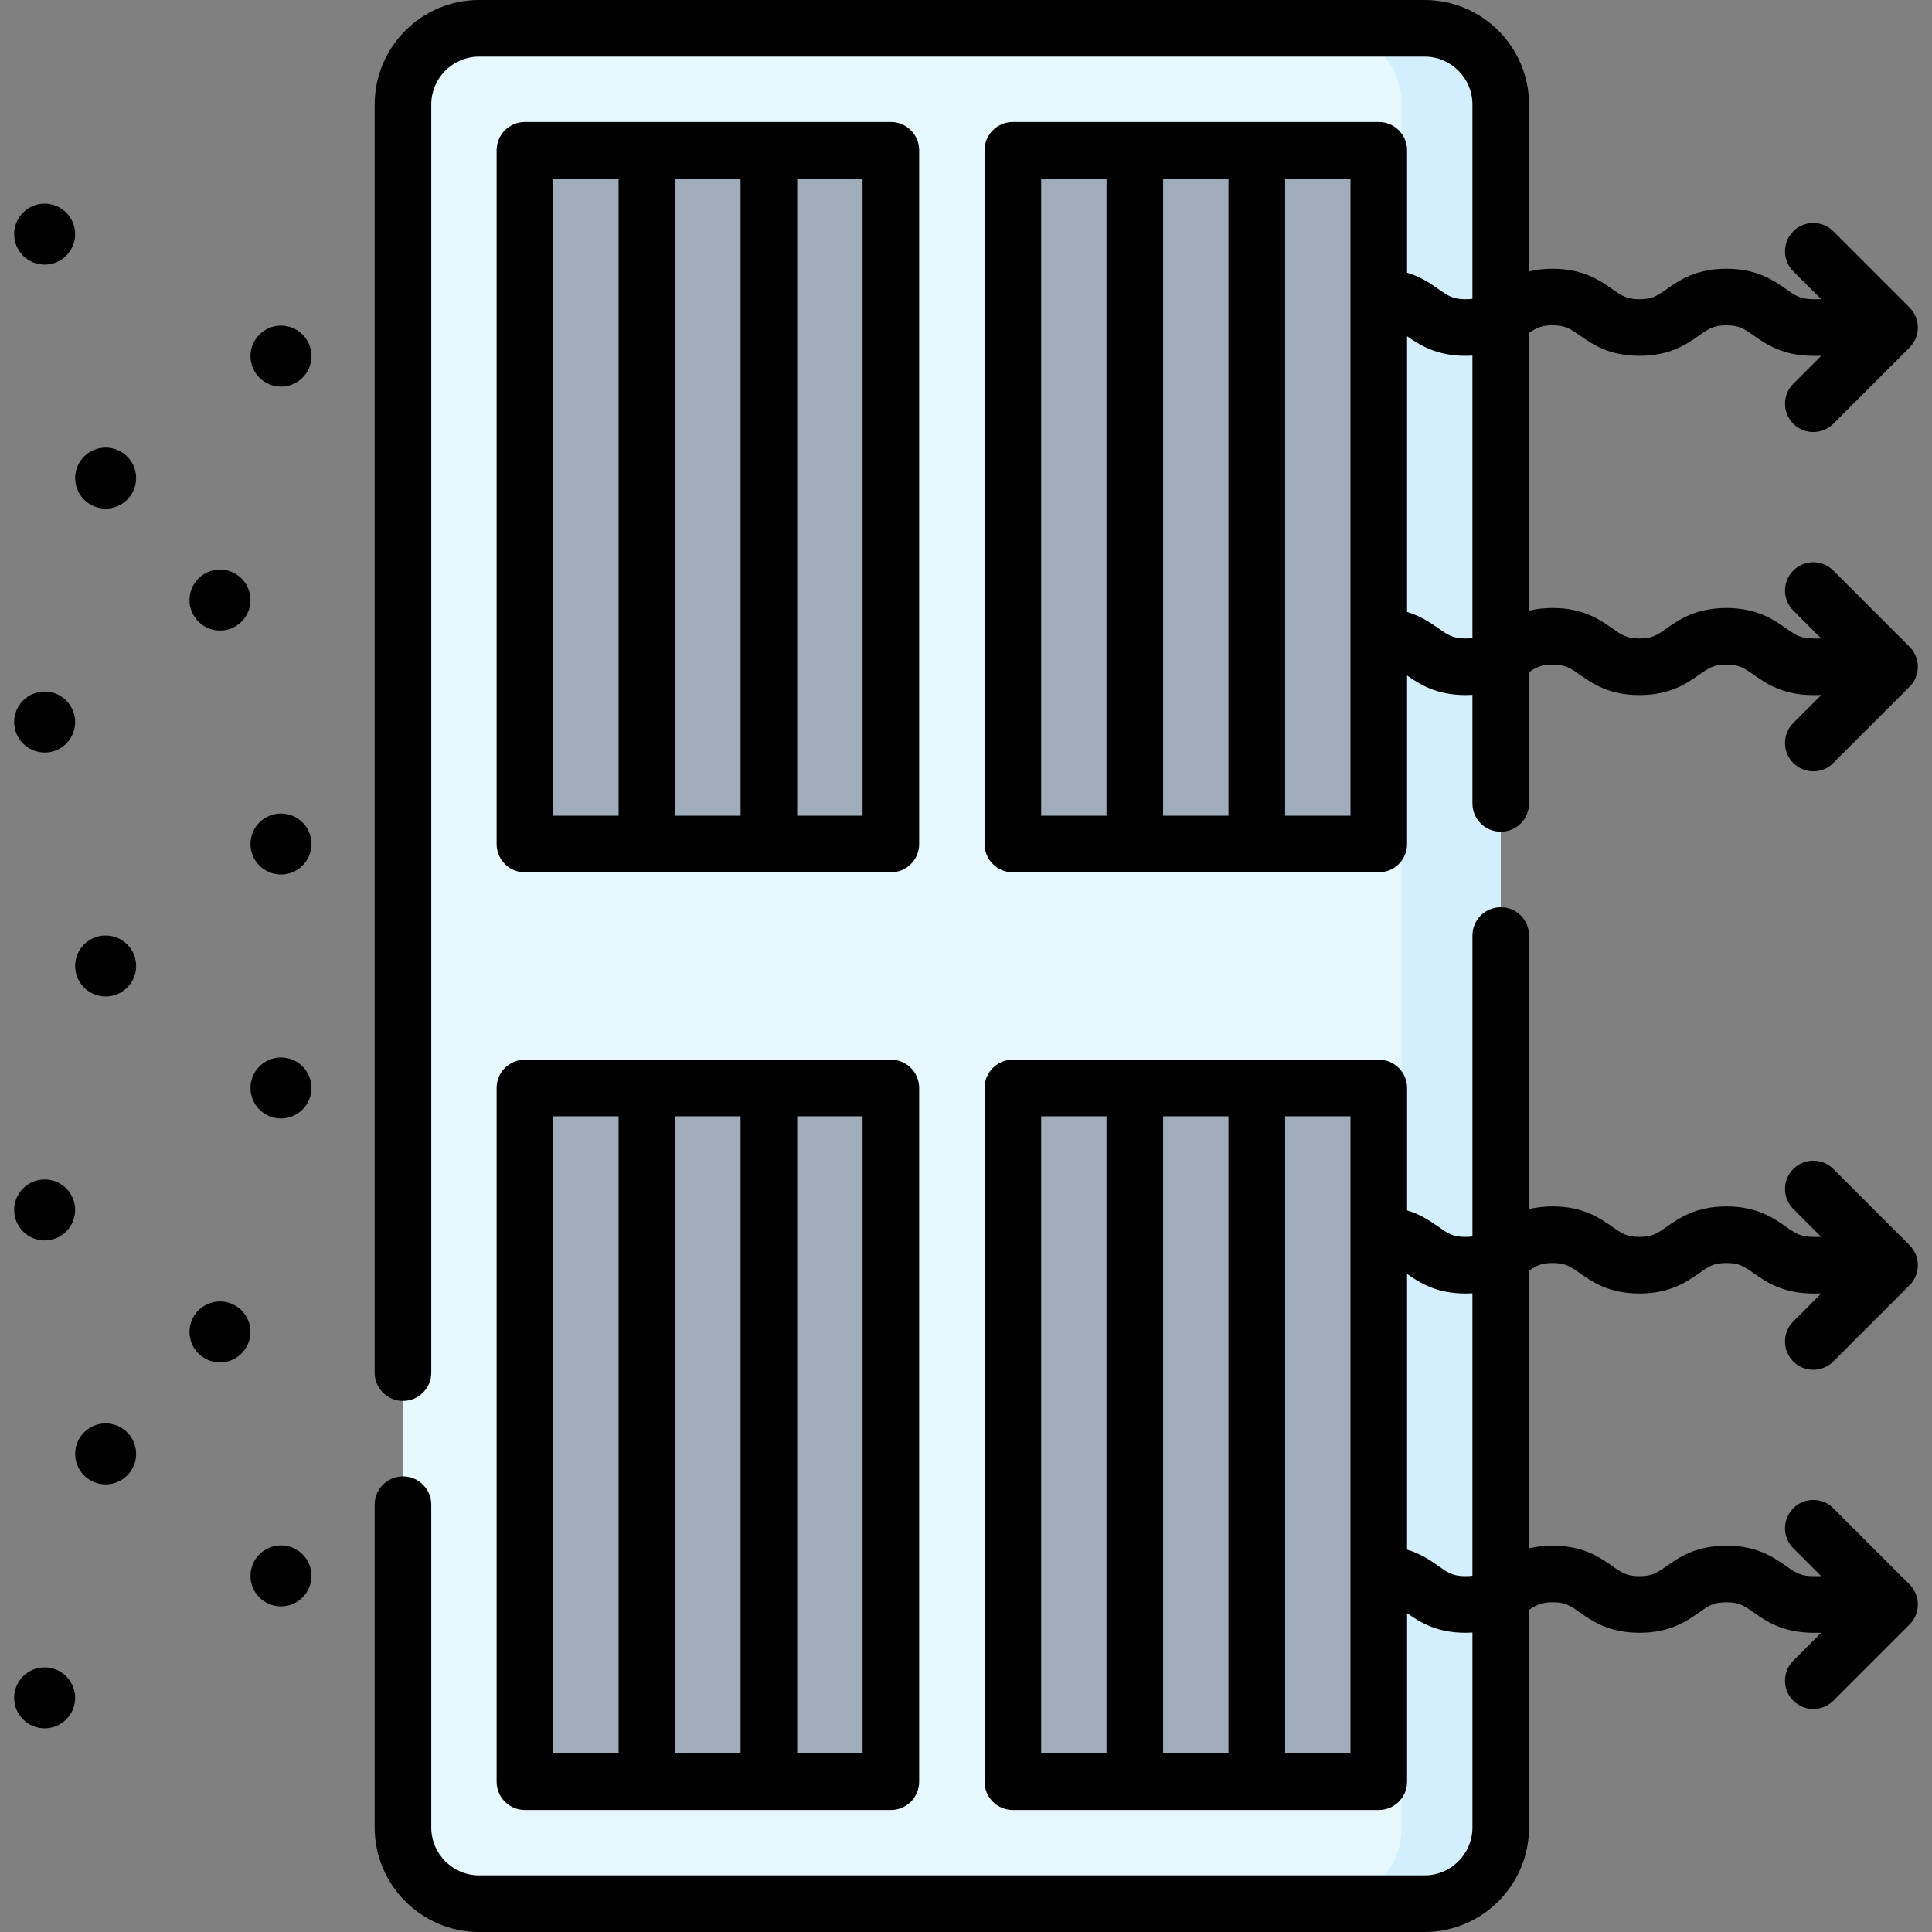 <svg xmlns="http://www.w3.org/2000/svg" id="Capa_1" height="512" viewBox="0 0 512 512" width="512"><rect x="0" y="0" width="512" height="512" fill="#808080" stroke="none"/><g><g><path d="m377.51 504.5h-250.52c-11.158 0-20.203-9.045-20.203-20.203v-456.594c0-11.158 9.045-20.203 20.203-20.203h250.52c11.158 0 20.203 9.045 20.203 20.203v456.594c0 11.158-9.045 20.203-20.203 20.203z" fill="#e6f7fe"></path></g><g><path d="m377.51 7.5h-26.264c11.158 0 20.203 9.045 20.203 20.203v456.594c0 11.158-9.045 20.203-20.203 20.203h26.264c11.158 0 20.203-9.045 20.203-20.203v-456.594c0-11.158-9.045-20.203-20.203-20.203z" fill="#d3effd"></path></g><g><g><path d="m139.112 39.825h96.976v183.85h-96.976z" fill="#9facba"></path></g></g><g><g><path d="m268.412 39.825h96.976v183.85h-96.976z" fill="#9facba" transform="matrix(-1 0 0 -1 633.801 263.5)"></path></g></g><g><g><path d="m139.112 288.325h96.976v183.85h-96.976z" fill="#9facba"></path></g></g><g><g><path d="m268.412 288.325h96.976v183.85h-96.976z" fill="#9facba" transform="matrix(-1 0 0 -1 633.801 760.5)"></path></g></g><g><circle cx="11.831" cy="62.049" r="8.081"></circle><circle cx="27.994" cy="126.699" r="8.081"></circle><circle cx="74.461" cy="94.374" r="8.081"></circle><circle cx="58.299" cy="159.024" r="8.081"></circle><circle cx="27.994" cy="256" r="8.081"></circle><circle cx="11.831" cy="191.35" r="8.081"></circle><circle cx="74.461" cy="223.675" r="8.081"></circle><circle cx="11.831" cy="449.951" r="8.081"></circle><circle cx="27.994" cy="385.301" r="8.081"></circle><circle cx="74.461" cy="417.626" r="8.081"></circle><circle cx="58.299" cy="352.976" r="8.081"></circle><circle cx="11.831" cy="320.65" r="8.081"></circle><circle cx="74.461" cy="288.325" r="8.081"></circle><path d="m139.111 231.175h96.976c4.143 0 7.5-3.358 7.5-7.5v-183.85c0-4.142-3.357-7.5-7.5-7.5h-96.976c-4.143 0-7.5 3.358-7.5 7.5v183.85c0 4.142 3.358 7.5 7.5 7.5zm39.825-15v-168.85h17.325v168.85zm49.651 0h-17.325v-168.85h17.325zm-81.976-168.85h17.325v168.85h-17.325z"></path><path d="m131.611 472.175c0 4.142 3.357 7.5 7.5 7.5h96.976c4.143 0 7.5-3.358 7.5-7.5v-183.85c0-4.142-3.357-7.5-7.5-7.5h-96.976c-4.143 0-7.5 3.358-7.5 7.5zm47.325-7.5v-168.85h17.325v168.85zm49.651 0h-17.325v-168.85h17.325zm-81.976-168.85h17.325v168.85h-17.325z"></path><path d="m485.85 151.196c-2.93-2.929-7.678-2.929-10.607 0s-2.929 7.678 0 10.606l7.4 7.4h-2.096c-3.391 0-4.667-.896-7.21-2.68-3.248-2.279-7.697-5.401-15.824-5.401s-12.576 3.122-15.824 5.401c-2.543 1.785-3.819 2.68-7.21 2.68-3.389 0-4.665-.896-7.207-2.68-3.248-2.28-7.697-5.401-15.823-5.401-2.376 0-4.429.272-6.238.706v-73.604c1.955-1.334 3.308-2.007 6.238-2.007 3.388 0 4.664.896 7.206 2.68 3.248 2.28 7.697 5.402 15.824 5.402 8.128 0 12.577-3.122 15.825-5.401 2.543-1.785 3.819-2.68 7.209-2.68s4.666.896 7.209 2.68c3.248 2.279 7.697 5.401 15.825 5.401h2.096l-7.4 7.4c-2.929 2.929-2.929 7.678 0 10.606 1.465 1.464 3.385 2.197 5.304 2.197s3.839-.732 5.304-2.197l20.203-20.203c2.929-2.929 2.929-7.678 0-10.606l-20.204-20.203c-2.93-2.929-7.678-2.929-10.607 0s-2.929 7.678 0 10.606l7.4 7.4h-2.096c-3.39 0-4.667-.896-7.21-2.68-3.248-2.279-7.697-5.401-15.824-5.401s-12.576 3.122-15.824 5.401c-2.543 1.785-3.82 2.68-7.21 2.68-3.389 0-4.665-.896-7.207-2.68-3.248-2.28-7.697-5.402-15.823-5.402-2.375 0-4.429.272-6.238.706v-44.222c0-15.274-12.427-27.7-27.7-27.7h-250.521c-15.273 0-27.7 12.426-27.7 27.7v336.06c0 4.142 3.357 7.5 7.5 7.5s7.5-3.358 7.5-7.5v-336.06c0-7.003 5.697-12.7 12.7-12.7h250.52c7.003 0 12.7 5.697 12.7 12.7v51.48c-.536.072-1.114.118-1.792.118-3.388 0-4.664-.896-7.206-2.68-2.071-1.453-4.635-3.246-8.323-4.357v-32.436c0-4.142-3.357-7.5-7.5-7.5h-96.976c-4.143 0-7.5 3.358-7.5 7.5v183.85c0 4.142 3.357 7.5 7.5 7.5h96.976c4.143 0 7.5-3.358 7.5-7.5v-44.668c3.223 2.257 7.642 5.196 15.529 5.196.621 0 1.213-.024 1.792-.058v28.776c0 4.142 3.357 7.5 7.5 7.5s7.5-3.358 7.5-7.5v-34.792c1.955-1.334 3.308-2.007 6.238-2.007 3.388 0 4.664.896 7.206 2.68 3.248 2.279 7.697 5.401 15.824 5.401 8.128 0 12.577-3.122 15.825-5.401 2.543-1.784 3.819-2.68 7.209-2.68s4.666.896 7.209 2.68c3.248 2.28 7.697 5.401 15.825 5.401h2.096l-7.4 7.4c-2.929 2.929-2.929 7.678 0 10.606 1.465 1.464 3.385 2.197 5.304 2.197s3.839-.732 5.304-2.197l20.203-20.203c2.929-2.929 2.929-7.678 0-10.606zm-160.287-103.871v168.85h-17.325v-168.85zm-49.65 0h17.325v168.85h-17.325zm81.976 168.85h-17.325v-168.85h17.325zm30.529-46.973c-3.388 0-4.664-.896-7.206-2.68-2.071-1.453-4.635-3.246-8.323-4.356v-73.064c3.223 2.257 7.642 5.196 15.529 5.196.621 0 1.213-.024 1.792-.059v74.845c-.536.072-1.114.118-1.792.118z"></path><path d="m475.243 360.804c1.465 1.464 3.385 2.197 5.304 2.197s3.839-.732 5.304-2.197l20.203-20.203c2.929-2.929 2.929-7.678 0-10.606l-20.203-20.203c-2.93-2.929-7.678-2.929-10.607 0s-2.929 7.678 0 10.606l7.4 7.4h-2.096c-3.39 0-4.667-.896-7.21-2.68-3.248-2.279-7.697-5.401-15.824-5.401s-12.576 3.122-15.824 5.401c-2.543 1.785-3.82 2.68-7.21 2.68-3.389 0-4.665-.896-7.207-2.68-3.248-2.28-7.697-5.402-15.823-5.402-2.375 0-4.429.272-6.238.706v-72.502c0-4.142-3.357-7.5-7.5-7.5s-7.5 3.358-7.5 7.5v79.76c-.536.072-1.114.118-1.792.118-3.388 0-4.664-.896-7.206-2.68-2.071-1.453-4.635-3.246-8.323-4.357v-32.436c0-4.142-3.357-7.5-7.5-7.5h-96.976c-4.143 0-7.5 3.358-7.5 7.5v183.85c0 4.142 3.357 7.5 7.5 7.5h96.976c4.143 0 7.5-3.358 7.5-7.5v-44.668c3.223 2.257 7.642 5.196 15.529 5.196.621 0 1.213-.024 1.792-.058v51.655c0 7.003-5.697 12.7-12.7 12.7h-250.522c-7.003 0-12.7-5.697-12.7-12.7v-85.54c0-4.142-3.357-7.5-7.5-7.5s-7.5 3.358-7.5 7.5v85.54c0 15.274 12.426 27.7 27.7 27.7h250.52c15.274 0 27.7-12.426 27.7-27.7v-57.672c1.955-1.334 3.308-2.007 6.238-2.007 3.388 0 4.664.896 7.206 2.68 3.248 2.279 7.697 5.401 15.824 5.401 8.128 0 12.577-3.122 15.825-5.401 2.543-1.784 3.819-2.68 7.209-2.68s4.666.896 7.209 2.68c3.248 2.28 7.697 5.401 15.825 5.401h2.096l-7.4 7.4c-2.929 2.929-2.929 7.678 0 10.606 1.465 1.464 3.385 2.197 5.304 2.197s3.839-.732 5.304-2.197l20.203-20.203c2.929-2.929 2.929-7.678 0-10.606l-20.203-20.203c-2.93-2.929-7.678-2.929-10.607 0s-2.929 7.678 0 10.606l7.4 7.4h-2.096c-3.391 0-4.667-.896-7.21-2.68-3.248-2.279-7.697-5.401-15.824-5.401s-12.576 3.122-15.824 5.401c-2.543 1.785-3.819 2.68-7.21 2.68-3.389 0-4.665-.896-7.207-2.68-3.248-2.28-7.697-5.401-15.823-5.401-2.376 0-4.429.272-6.238.706v-73.604c1.955-1.334 3.308-2.007 6.238-2.007 3.388 0 4.664.896 7.206 2.68 3.248 2.28 7.697 5.402 15.824 5.402 8.128 0 12.577-3.122 15.825-5.401 2.543-1.785 3.819-2.68 7.209-2.68s4.666.896 7.209 2.68c3.248 2.279 7.697 5.401 15.825 5.401h2.096l-7.4 7.4c-2.929 2.928-2.929 7.677 0 10.606zm-149.68-64.979v168.85h-17.325v-168.85zm-49.65 0h17.325v168.85h-17.325zm81.976 168.85h-17.325v-168.85h17.325zm30.529-46.973c-3.388 0-4.664-.896-7.206-2.68-2.071-1.453-4.635-3.246-8.323-4.356v-73.064c3.223 2.257 7.642 5.196 15.529 5.196.621 0 1.213-.024 1.792-.059v74.845c-.536.072-1.114.118-1.792.118z"></path></g></g></svg>